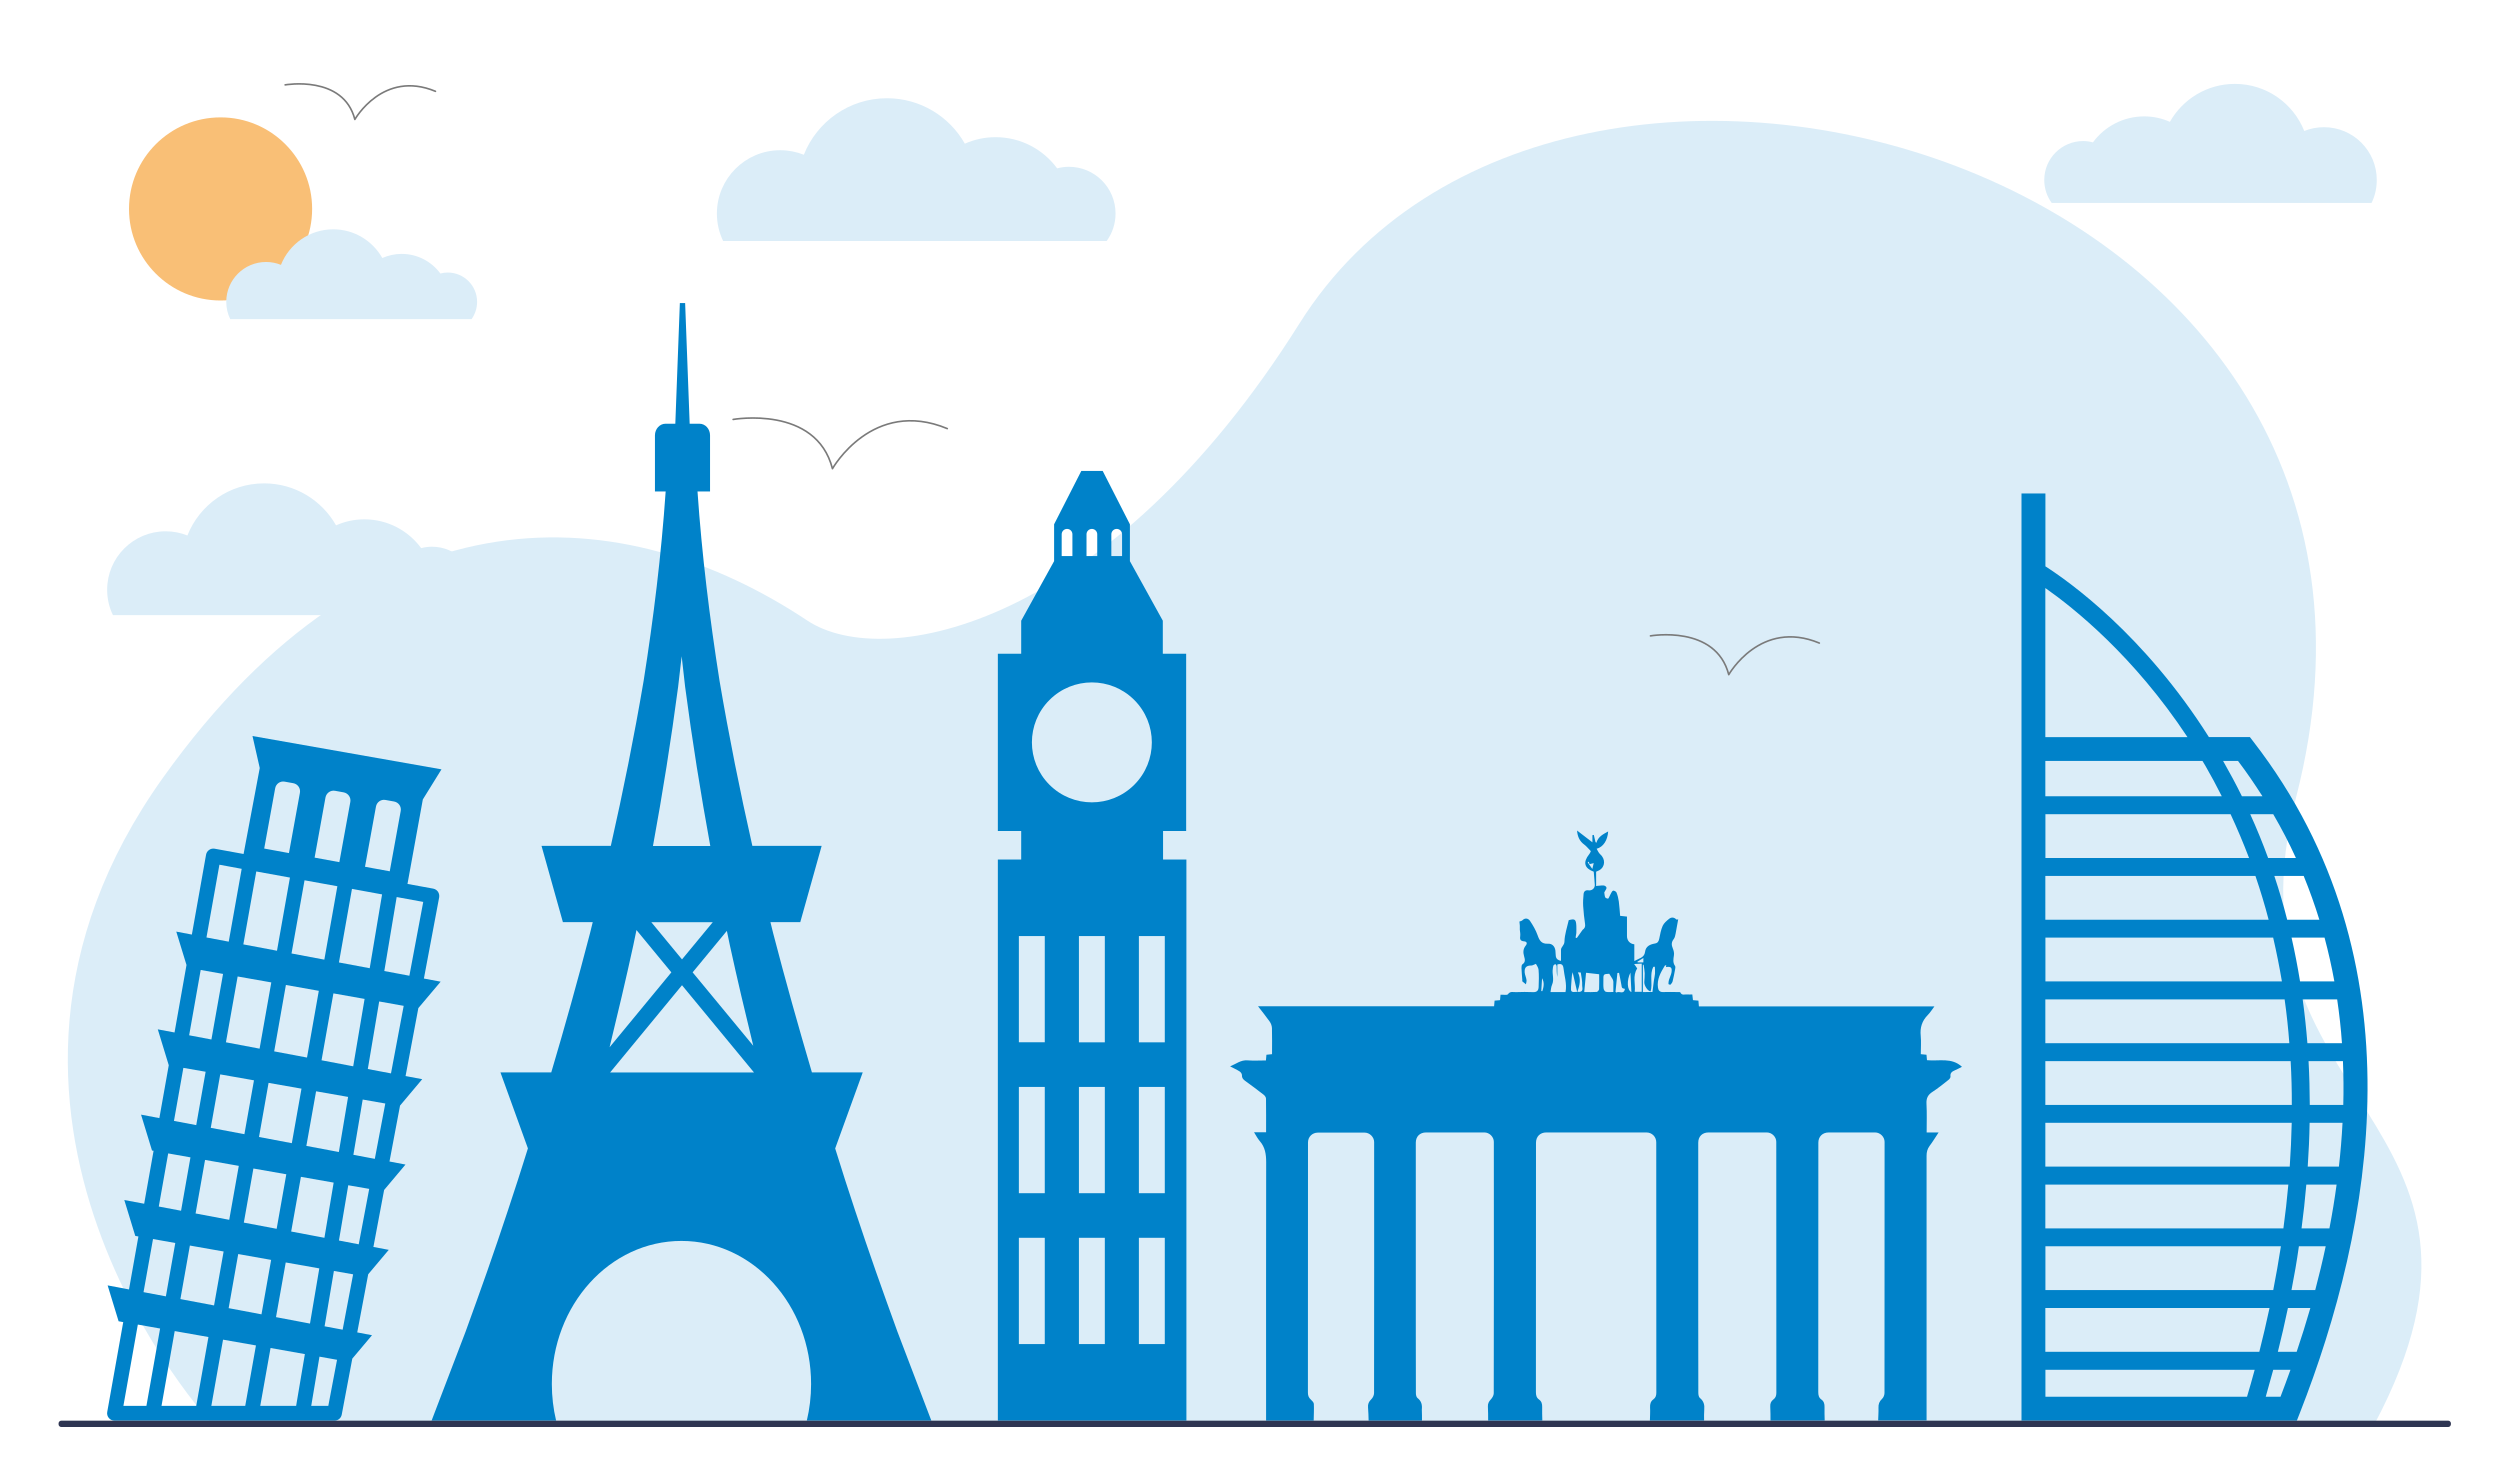 <?xml version="1.0" encoding="UTF-8"?>
<!-- Generator: Adobe Illustrator 28.0.0, SVG Export Plug-In . SVG Version: 6.00 Build 0)  -->
<svg xmlns="http://www.w3.org/2000/svg" xmlns:xlink="http://www.w3.org/1999/xlink" version="1.1" id="Layer_1" x="0px" y="0px" viewBox="0 0 3030.8 1791.1" style="enable-background:new 0 0 3030.8 1791.1;" xml:space="preserve">
<style type="text/css">
	.st0{fill:#DBEDF8;}
	.st1{fill:#F9BF76;}
	.st2{fill:none;stroke:#7A7A7A;stroke-width:2;stroke-linecap:round;stroke-linejoin:round;stroke-miterlimit:10;}
	.st3{fill:#0082C9;}
	.st4{fill:#2E3552;}
</style>
<path class="st0" d="M257.2,1726.3c0,0-350.6-376.4-59.3-783.9c258.4-361.6,559.8-336.9,780.8-190.1  c94.2,62.5,365.6,7.7,596.7-360.2c315.1-501.7,1407.3-197.4,1208.2,574.5c-96.4,373.6,293.3,387.1,94.7,760.5L257.2,1726.3z"></path>
<circle class="st1" cx="267.4" cy="253.3" r="111"></circle>
<path class="st0" d="M523.7,662.8c-4.5,0-8.9,0.6-13.1,1.7c-15.5-21.1-40.6-34.9-68.8-34.9c-12.3,0-23.9,2.6-34.4,7.3  c-17.2-30.4-49.8-50.9-87.2-50.9c-42.3,0-78.4,26.2-93,63.2c-8.1-3.3-17.1-5.1-26.4-5.1c-39.1,0-70.9,31.7-70.9,70.9  c0,11,2.5,21.4,7,30.7H566c6.3-8.6,10-19.3,10-30.7C576,686.2,552.6,662.8,523.7,662.8z"></path>
<path class="st0" d="M1295.8,202.2c-4.9,0-9.6,0.7-14.2,1.9c-16.8-22.9-44-37.8-74.6-37.8c-13.3,0-25.9,2.8-37.3,7.9  c-18.6-32.9-53.9-55.1-94.4-55.1c-45.8,0-84.9,28.4-100.8,68.5c-8.8-3.5-18.5-5.5-28.6-5.5c-42.4,0-76.8,34.4-76.8,76.8  c0,11.9,2.7,23.2,7.6,33.3h464.9c6.8-9.3,10.8-20.9,10.8-33.3C1352.4,227.5,1327.1,202.2,1295.8,202.2z"></path>
<path class="st0" d="M2817.4,154.2c-8.4,0-16.5,1.6-23.9,4.6c-13.3-33.5-45.9-57.1-84.1-57.1c-33.8,0-63.2,18.5-78.8,46  c-9.5-4.2-20-6.6-31.1-6.6c-25.5,0-48.2,12.4-62.2,31.5c-3.8-1-7.7-1.6-11.8-1.6c-26.1,0-47.2,21.1-47.2,47.2c0,10.4,3.3,20,9,27.8  h387.8c4.1-8.4,6.3-17.8,6.3-27.8C2881.5,182.9,2852.8,154.2,2817.4,154.2z"></path>
<path class="st0" d="M578.4,366c0-19.7-15.9-35.6-35.6-35.6c-3.1,0-6.1,0.4-8.9,1.2c-10.6-14.4-27.7-23.8-46.9-23.8  c-8.4,0-16.3,1.8-23.5,5C451.7,292,429.5,278,404,278c-28.8,0-53.4,17.9-63.4,43.1c-5.5-2.2-11.6-3.5-18-3.5  c-26.7,0-48.3,21.6-48.3,48.3c0,7.5,1.7,14.6,4.8,21h292.6C575.8,381.1,578.4,373.8,578.4,366z"></path>
<g>
	<path class="st2" d="M888.8,508.5c0,0,100.5-17.7,120.4,59.7c0,0,48.6-86.2,139.2-48.6"></path>
	<path class="st2" d="M2000.9,770.9c0,0,79.2-13.9,94.9,47c0,0,38.3-68,109.8-38.3"></path>
	<path class="st2" d="M345.7,102.9c0,0,70.5-12.4,84.5,41.9c0,0,34.1-60.5,97.7-34.1"></path>
</g>
<path class="st3" d="M1410,1042v-34.6h28V792.5h-28.3v-40l-39.9-72.2v-44.7l-33-64.7h-25.9l-33,64.7v44.7l-39.9,72.2v40h-28.3v214.9  h28.3v34.6h-28.3v680.3h228.6V1042H1410z M1347.3,647.7c0-3.5,2.9-6.5,6.5-6.5s6.5,2.9,6.5,6.5v26.4h-13V647.7z M1317.2,647.7  c0-3.5,2.9-6.5,6.5-6.5c3.5,0,6.5,2.9,6.5,6.5v26.4h-13V647.7z M1287.1,647.7c0-3.5,2.9-6.5,6.5-6.5s6.5,2.9,6.5,6.5v26.4h-13V647.7  z M1272.3,848.6c28.4-28.4,74.4-28.4,102.8,0s28.4,74.4,0,102.8c-28.4,28.4-74.4,28.4-102.8,0S1243.9,877,1272.3,848.6z   M1339.4,1446.5H1308v-128.8h31.4V1446.5z M1308,1263.6v-128.8h31.4v128.8H1308z M1235.2,1134.8h31.4v128.8h-31.4V1134.8z   M1235.2,1317.7h31.4v128.8h-31.4V1317.7z M1266.6,1629.4h-31.4v-128.8h31.4V1629.4z M1339.4,1629.4H1308v-128.8h31.4V1629.4z   M1412.1,1629.4h-31.4v-128.8h31.4V1629.4z M1412.1,1446.5h-31.4v-128.8h31.4V1446.5z M1412.1,1263.6h-31.4v-128.8h31.4V1263.6z"></path>
<path class="st3" d="M2731.9,899.2l-4.3-5.6h-49.7c-78.4-124.1-169.4-188.5-198.2-207v-88.4h-29v1124.1h333.8l3.6-9.2  C2876.1,1488.8,2937.8,1165.6,2731.9,899.2z M2839.2,1264.7h-41.9c-1.4-17.7-3.3-35.4-5.7-53.1h41.8  C2836,1229.3,2838,1247,2839.2,1264.7z M2830,1189.8h-41.6c-2.9-17.7-6.3-35.4-10.3-53.1h40  C2822.8,1154.3,2826.8,1172.1,2830,1189.8z M2479.6,1339.5v-53.1H2777c1,17.8,1.5,35.5,1.4,53.1H2479.6z M2778.3,1361.2  c-0.4,17.9-1.2,35.6-2.4,53.1h-296.3v-53.1H2778.3z M2811.8,1115h-39c-4.5-17.7-9.7-35.4-15.6-53.1h35.6  C2800,1079.5,2806.3,1097.2,2811.8,1115z M2766.4,1189.8h-286.7v-53.1h276.1C2759.9,1154.4,2763.4,1172.1,2766.4,1189.8z   M2783.4,1040.2h-33.7c-6.5-17.8-13.7-35.5-21.7-53.1h27.9C2766.1,1004.6,2775.3,1022.3,2783.4,1040.2z M2713.2,922.5  c10.7,14.1,20.4,28.4,29.6,42.8h-24.9c-7.1-14.4-14.7-28.6-22.8-42.8H2713.2z M2726.6,1040.2h-246.9v-53.1h224.5  C2712.4,1004.7,2719.8,1022.4,2726.6,1040.2z M2479.6,712.9c34.3,24,107.3,82.3,172.3,180.7h-172.3V712.9z M2479.6,922.5h190.5  c1.2,1.9,2.4,3.8,3.5,5.8c7.1,12.3,13.7,24.6,19.9,37h-213.9V922.5z M2479.6,1061.9h254.7c6,17.6,11.4,35.3,16,53.1h-270.7V1061.9z   M2479.6,1211.6h290.1c2.5,17.7,4.4,35.4,5.7,53.1h-295.8V1211.6z M2479.6,1436.1h294.6c-1.6,17.9-3.6,35.6-6,53.1h-288.6V1436.1z   M2765.2,1510.9c-2.8,18-5.9,35.7-9.3,53.1h-276.2v-53.1H2765.2z M2724.1,1693.3h-244.4v-32.7h253.7  C2730.4,1671.7,2727.3,1682.6,2724.1,1693.3z M2479.6,1638.8v-53.1h271.8c-3.9,18.1-8,35.9-12.4,53.1H2479.6z M2764.7,1693.3h-17.9  c3.1-10.7,6.1-21.6,9.1-32.7h20.9C2772.8,1671.7,2768.8,1682.6,2764.7,1693.3z M2784.3,1638.8h-22.8c4.3-17.2,8.4-34.9,12.2-53.1  h27.2C2795.7,1603.8,2790.1,1621.5,2784.3,1638.8z M2806.8,1564H2778c3.4-17.4,6.5-35.1,9-53.1h32.5  C2815.7,1528.9,2811.4,1546.6,2806.8,1564z M2824,1489.2h-33.8c2.3-17.5,4.3-35.2,5.8-53.1h36.7  C2830.3,1454,2827.4,1471.7,2824,1489.2z M2835.5,1414.3h-37.8c1.2-17.5,2-35.2,2.3-53.1h39.9  C2839,1379,2837.5,1396.7,2835.5,1414.3z M2800.2,1339.5c-0.1-17.6-0.5-35.3-1.5-53.1h41.7c0.7,17.8,0.9,35.5,0.4,53.1H2800.2z"></path>
<path class="st3" d="M534.2,1190.1l-20.3-3.8l18.5-98.4c0.4-2.3-0.1-4.8-1.4-6.8c-1.4-2-3.4-3.3-5.8-3.8l-31.2-5.7l18.6-102.4  l22.6-36.5l-229.1-40.4l8.8,38.8l-19.6,104.2l-35.1-6.4c-2.3-0.4-4.8,0.1-6.7,1.5c-2,1.4-3.3,3.5-3.7,5.8l-17.2,96.8l-18.9-3.6  l12.4,40.5l-14.5,81.8l-20.3-3.8l13.3,43.5l-11.4,64.1l-22.2-4.2l13.3,43.5l1.9,0.3l-11.4,64.2l-24.1-4.5l13.3,43.5l3.8,0.7  l-11.4,64.2l-25.9-4.9l13.3,43.5l5.6,1l-19.4,109c-0.5,2.6,0.3,5.3,2,7.3s4.2,3.2,6.9,3.2h266.6c4.3,0,8-3.1,8.8-7.3l12.8-67.9  l23.9-28.4l-17.9-3.4l13.3-70.5l24.9-29.6l-18.6-3.5l13-69.1l25.9-30.8l-19.4-3.7l12.8-67.8l26.9-32l-20.2-3.8l15.5-82.4  L534.2,1190.1z M455.8,977.8c1-5.4,6.1-9,11.5-8l10.5,1.9c5.4,1,9,6.1,8,11.5l-13.3,73.1l-30-5.5L455.8,977.8z M463.2,1084.3  l-15,89.5l-37.3-7l15.8-89.2L463.2,1084.3z M237.1,1471.1l11.5-64.9l40.9,7.2l-11.6,65.4L237.1,1471.1z M271.1,1517.2l-11.6,65.4  l-40.8-7.7l11.5-64.9L271.1,1517.2z M307.9,1309.7l-11.6,65.3l-40.8-7.7l11.5-64.8L307.9,1309.7z M273.9,1263.6l14.2-79.8l40.8,7.2  l-14.2,80.3L273.9,1263.6z M288.8,1520.3l39.9,7.1l-11.7,66l-39.8-7.5L288.8,1520.3z M295.6,1482.2l11.6-65.6l39.9,7l-11.7,66.1  L295.6,1482.2z M314,1378.4l11.6-65.6l39.9,7l-11.7,66.1L314,1378.4z M332.4,1274.6l14.2-80.5l39.9,7.1l-14.3,80.9L332.4,1274.6z   M364.8,1426.7l39.7,7l-11.2,66.9L353,1493L364.8,1426.7z M371.4,1389.2l11.8-66.2l38.8,6.8l-11.2,66.8L371.4,1389.2z M389.8,1285.4  l14.4-81.1l37.8,6.7l-13.8,81.7L389.8,1285.4z M394.6,966.7c1.1-5.4,6.2-9,11.6-8l10.5,1.9c5.4,1.1,9,6.2,8,11.6l-13.3,73l-30-5.5  L394.6,966.7z M409,1074.4l-15.8,89l-39.8-7.5l15.8-88.7L409,1074.4z M333.6,955.6c1-5.4,6.1-9,11.5-8l10.5,1.9c5.4,1,9,6.2,8,11.6  l-13.3,73.1l-30-5.5L333.6,955.6z M310.7,1056.5l40.8,7.4l-15.7,88.7l-40.8-7.7L310.7,1056.5z M266,1048.3l27,5l-15.7,88.3l-27-5.1  L266,1048.3z M243.3,1175.9l27.1,4.8l-14.1,79.5l-27-5.1L243.3,1175.9z M222.3,1294.6l27,4.7l-11.4,64.7l-27-5.1L222.3,1294.6z   M203.9,1398.3l27,4.8l-11.4,64.7l-27-5.1L203.9,1398.3z M185.5,1502.1l27,4.8l-11.4,64.7l-27.1-5.1L185.5,1502.1z M177.5,1704.4  h-27.9l17.5-98.6l27,4.8L177.5,1704.4z M237.9,1704.4h-42.1l16-90.7l40.9,7.2L237.9,1704.4z M297.3,1704.4h-41.1l14.2-80.3l39.9,7  L297.3,1704.4z M359,1704.4h-43.5l12.5-70.2l41.6,7.4L359,1704.4z M334.6,1596.8l11.8-66.3l40.7,7.2l-11.3,66.9L334.6,1596.8z   M398,1704.4h-20.7l10-59.7l21.3,3.8L398,1704.4z M415.4,1612l-21.9-4.1l11.3-67.1l23.3,4.1L415.4,1612z M434.9,1508.5l-24-4.6  l11.3-67l25.4,4.4L434.9,1508.5z M454.4,1404.9l-26-4.9l11.3-67l27.4,4.8L454.4,1404.9z M474,1301.3l-28.1-5.3l13.8-81.9l29.7,5.3  L474,1301.3z M465.9,1177.2l15-89.7l32.2,5.9l-16.8,89.5L465.9,1177.2z"></path>
<path class="st3" d="M1088,1614.5c-4.5-12.2-8.9-24.4-13.2-36.6c-17.5-48.6-34.2-97.7-50.2-147.2c-4.1-12.8-8.1-25.6-12.1-38.4  l33.4-92.2h-61.6c-16.5-56-32.3-112.2-47-168.8c-1.1-4.4-2.2-8.9-3.3-13.4h36.2l25.9-92.4h-84c-15-66.3-28.4-133.1-39.8-200.2  c-12-76.1-21.4-152.7-26.7-229.5h15.2v-68c0-7.8-5.7-14.1-12.8-14.1h-6.5h-5.4l-5.5-146.3h-6.4l-5.5,146.3h-7.6h-4.3  c-7,0-12.8,6.3-12.8,14.1v68h13c-5.3,76.9-14.7,153.5-26.7,229.5c-11.4,67.2-24.8,133.9-39.8,200.2h-84l25.9,92.4h36.2  c-1.1,4.5-2.2,8.9-3.3,13.4c-14.7,56.6-30.4,112.9-47,168.8h-61.6l33.3,92.1c-4.1,12.8-8,25.7-12.2,38.5  c-16,49.4-32.6,98.5-50.2,147.2c-4.3,12.2-8.7,24.4-13.2,36.6l-41.2,107.8h83.5h67.5c-3.4-14.2-5.2-29.1-5.2-44.4  c0-95.8,70.3-173.5,157.1-173.5s157.2,77.6,157.2,173.5c0,15.3-1.8,30.2-5.2,44.4h67.5h83.5L1088,1614.5z M881.2,1128.5  c1.3,5.9,2.5,11.9,3.7,17.8c8.9,40.7,18.4,81.1,28.3,121.5l-73.5-89L881.2,1128.5z M822.1,832.7c1.5-12.4,2.9-24.8,4.3-37.1  c1.3,12.4,2.7,24.8,4.2,37.1c8.5,64.6,18.8,128.9,30.5,192.9h-69.5C803.3,961.6,813.6,897.3,822.1,832.7z M864.1,1118l-37.3,45.1  l-37.2-45.1H864.1z M767.7,1146.3c1.3-6.3,2.6-12.5,3.9-18.8l42.3,51.3l-74.9,90.8C749,1228.6,758.7,1187.6,767.7,1146.3z   M739.6,1300.2l87.2-105.8l87.3,105.8H739.6z"></path>
<path class="st3" d="M1723.9,1722.3c-21.6,0-43.1,0-64.7,0c-0.2-5.3-0.2-10.6-0.7-15.9c-0.4-4.2,0.9-7.1,3.9-10  c1.9-1.8,3.4-5,3.4-7.5c0.2-101.4,0.1-202.9,0.1-304.3c0-6.1-5.4-11.5-11.5-11.5c-18.9,0-37.8,0-56.7,0c-6.8,0-12,5.1-12,11.9  c0,101.1,0,202.2-0.1,303.3c0,3.7,1,6.2,3.7,8.6c1.5,1.4,3.4,3.3,3.5,5.1c0.3,6.8-0.1,13.5-0.2,20.3c-19.2,0-38.5,0-57.7,0  c0-104.5-0.1-208.9,0.1-313.4c0-9.7-1.3-18.2-7.8-25.6c-2.5-2.9-4.3-6.4-6.9-10.6c5.6,0,10,0,14.6,0c0-13.9,0.1-27.4-0.1-40.8  c0-1.6-1.4-3.6-2.8-4.7c-7.3-5.7-14.8-11.3-22.3-16.7c-2.6-1.9-4.3-3.7-4.1-7.2c0.1-1.4-1.4-3.5-2.8-4.4c-3.4-2.2-7.2-3.8-11.5-6.1  c7.4-3.1,13.1-8,21.1-7.3c7.4,0.6,14.8,0.1,22.3,0.1c0.2-2.7,0.4-4.8,0.6-6.9c2.3-0.2,4.4-0.4,6.8-0.7c0-10.7,0.2-21.2-0.1-31.6  c-0.1-2.7-1.2-5.8-2.8-8c-4.2-6-8.9-11.7-14.1-18.5c96.3,0,191.2,0,286.2,0c0.2-2.6,0.4-4.6,0.6-6.8c2.4-0.2,4.5-0.4,6.6-0.6  c0.2-2.4,0.4-4.4,0.6-6.6c3.3-0.2,7.9,0.9,9-0.6c2.9-4,6.5-2.3,9.7-2.5c7-0.3,13.9-0.3,20.9,0c4.9,0.2,6.5-2.5,6.6-6.4  c0.3-6.9,0.5-13.9-0.1-20.7c-0.2-2.8-2.4-5.5-3.2-7.2c-2.7,1-4,2-5.4,2c-6.2,0-8.7,2.3-8.2,8.6c0.3,3,1.8,5.9,2.2,9  c0.3,1.7-0.5,3.5-0.7,5.2c-1.4-1.1-2.9-2.2-4.2-3.4c-0.4-0.3-0.2-1.3-0.2-1.9c-0.4-4.8-0.8-9.6-1-14.4c-0.1-1.5,0.2-3.9,1.1-4.5  c4.2-2.7,3-6.4,2.1-9.7c-1.4-4.8-1.3-9,2-13.1c2.1-2.6,1.4-4.9-2.2-5.1c-4.6-0.4-5.1-2.8-4.5-6.7c0.3-2.4-0.3-4.9-0.5-7.3  c-0.1-1.7,0.1-3.3,0-5s-0.3-3.3-0.5-5c1.1-0.4,2.6-0.6,3.5-1.4c3.5-3.5,7.2-2.5,9.4,0.7c3.6,5.4,7,11.2,9.1,17.2  c2.2,6.4,4.7,10.8,12.5,10.4c5.1-0.3,8.3,3,9.1,8.1c0.3,2.3,0.2,4.6,0.5,6.9c0.5,3.6,2.9,5.1,6.3,5.8c0-4.9-0.1-9.2,0-13.4  c0.1-3.7,4.1-5.3,4.2-10c0.2-8.6,3.2-17,5.2-26c-0.7,0.1-0.2,0.1,0.2,0c7.2-2,8.6-0.9,9,6.8c0.2,3,0,5.9,0,8.9  c-0.3,1.8-0.6,3.7-0.9,5.5c0.5,0.2,1,0.3,1.5,0.5c2.3-3.3,4.7-6.6,7-9.9c2.5-1.7,3.5-3.8,3-7c-1-7.2-1.9-14.5-2.3-21.7  c-0.3-4.9,0-9.9,0.5-14.8c0.3-3.1,2.4-5,5.9-4.4c4.2,0.6,7.9-2.5,7.7-6.7c-0.3-5.3-0.9-10.6-1.3-15.9c-11.5-4.2-13.3-11.4-5.5-21.2  c1.1-1.3,1.7-3.1,2-3.7c-3-3-5.1-5.8-7.9-7.9c-5.7-4.1-8.3-9.8-8.8-17.1c6.2,4.7,12.4,9.5,18.6,14.3c0-2.7,0-5.7,0-8.7  c0.6-0.1,1.1-0.2,1.7-0.3c0.7,2.9,1.3,5.7,2,8.6c0.4,0.3,0.7,0.7,1.1,1c2.2-7.7,8.4-10.5,14.3-13.8c-0.7,10.6-5.8,18.8-14,21  c1.5,2.4,2.4,5,4.2,6.5c6.8,5.9,6.4,15.4-1.1,19.6c-1.3,0.7-2.6,1.2-3.7,1.7c0,6,0,11.6,0,17.4c0.8-0.2,1.3-0.3,1.7-0.3  c3.1,0,6.9-1.2,9.2,0.2c3.8,2.2,0.1,5.1-0.9,7.6c-0.1,0.2-0.2,0.3-0.1,0.5c0.3,2,0.4,4.1,1.2,5.8c0.5,0.9,3.3,1.7,3.6,1.4  c1.2-1.6,1.8-3.6,2.8-5.4c0.9-1.5,1.7-3.7,3-4.2c1.1-0.4,3.7,1,4.2,2.2c1.4,3.5,2.3,7.2,2.8,10.9c0.8,5.9,1.1,11.8,1.6,17.4  c3.1,0.3,5.6,0.6,8.3,0.9c0,7.9,0,15.8,0,23.6c0,5.3,3.3,9.4,8.9,10c0,6.7,0,13.5,0,20.3c5.4-3.2,12.1-3.9,13-11  c0.8-6.9,6-9.2,11.7-10.2c3.7-0.6,4.8-2.5,5.5-5.8c1.1-5.3,2-10.8,4.2-15.7c1.5-3.3,4.8-6.1,7.8-8.5c2.8-2.2,6-2,8.8,0.8  c0.4,0.4,1.9-0.2,2.2-0.2c-1.1,5.9-2,11.6-3.1,17.2c-0.5,2.3-0.9,4.9-2.3,6.7c-3,3.8-2.9,7.3-1.1,11.5c1.1,2.6,1.8,5.7,1.3,8.4  c-0.7,4.5-1.5,8.7,1.4,12.8c0.6,0.9,0.3,2.6,0.1,3.8c-0.9,5-1.9,10-3.1,14.9c-0.4,1.4-1.5,2.8-2.5,3.9c-0.3,0.3-2.5-0.4-2.5-0.7  c0-1.7,0.1-3.4,0.6-5c0.9-3.1,2.6-6.1,3.1-9.2c0.9-6-0.8-7.3-6.7-6.4c0.1-0.7,0.2-1.4,0.3-2.4c-1,0.4-1.6,0.5-1.8,0.8  c-5,8.2-9.7,16.5-8.2,26.6c0.4,3,2,5.4,5.9,5.3c6-0.2,11.9-0.1,17.9,0c1.1,0,3.1-0.1,3.3,0.4c1.8,4.1,5.4,2.2,8.2,2.5  c2.1,0.2,4.2,0,6.3,0c0.3,2.8,0.5,4.8,0.8,6.9c2.5,0.2,4.5,0.4,6.6,0.6c0.2,2.5,0.4,4.5,0.6,7c95.1,0,189.8,0,285.5,0  c-3,4-5.2,7.6-8.1,10.5c-7,7.1-9.5,15.3-8.5,25.2c0.7,7.3,0.1,14.8,0.1,22.2c2.8,0.3,4.9,0.5,6.9,0.7c0.2,2.4,0.4,4.5,0.6,6.6  c14.6,1.4,29.9-3.6,42.4,8c-2.9,1.5-5.6,3-8.5,4.2c-3.4,1.5-6,3.1-5.4,7.6c0.2,1.3-1.3,3.3-2.6,4.2c-6.3,4.9-12.4,10-19.1,14.3  c-5.7,3.6-7.8,7.8-7.4,14.6c0.6,11.4,0.2,22.8,0.2,34.7c4.9,0,9.2,0,14.5,0c-4,6-7.2,11.4-11,16.4c-2.7,3.7-3.6,7.5-3.6,12  c0.1,106.9,0,213.9,0,320.8c-19.6,0-39.1,0-58.7,0c0.1-5.1,0.6-10.3,0.4-15.3c-0.2-4.5,1-7.8,4.3-10.9c1.8-1.6,3-4.7,3-7.2  c0.1-101.5,0.1-202.9,0.1-304.4c0-6.1-5.4-11.4-11.5-11.4c-18.7,0-37.5,0-56.2,0c-7.5,0-12.6,5-12.6,12.4c0,100.8,0,201.6-0.1,302.4  c0,3.8,0.7,6.8,3.8,9s3.9,5.3,3.8,9.1c-0.2,5.4,0.1,10.9,0.2,16.4c-21.9,0-43.8,0-65.7,0c-0.1-5.6,0.1-11.3-0.3-16.9  c-0.2-3.7,0.8-6.4,3.7-8.6c2.7-2,3.7-4.5,3.7-8.1c-0.1-101.4-0.1-202.9-0.1-304.3c0-6.1-5.3-11.4-11.5-11.4c-23.5,0-47.1,0-70.6,0  c-7.6,0-12.5,4.9-12.5,12.4c0,70.3,0,140.5,0,210.8c0,30.8,0,61.7,0.1,92.5c0,2.1,0.5,5.1,1.9,6.2c4.7,3.8,5.8,8.4,5.3,14  c-0.4,4.4-0.2,8.9-0.2,13.4c-21.9,0-43.8,0-65.7,0c0.1-5.3,0.5-10.6,0.2-15.9c-0.2-4.1,0.7-7.5,4.1-9.9c2.8-2,3.5-4.8,3.5-8.2  c-0.1-101.1-0.1-202.2-0.1-303.3c0-6.8-5.2-12-12-12c-40.4,0-80.9,0-121.3,0c-7.5,0-12.5,5-12.5,12.5c0,100.8,0,201.5-0.1,302.3  c0,3.8,0.7,6.8,3.8,9c3.1,2.2,3.9,5.3,3.8,9.1c-0.2,5.4,0.1,10.9,0.2,16.4c-21.9,0-43.8,0-65.7,0c-0.1-5.6,0.1-11.3-0.3-16.9  c-0.2-3.6,1.1-6.1,3.5-8.7c1.8-1.9,3.6-4.9,3.6-7.5c0.2-101.6,0.2-203.2,0.1-304.8c0-6.1-5.4-11.4-11.5-11.4c-23.5,0-47.1,0-70.6,0  c-7.6,0-12.5,4.9-12.5,12.4c0,76.6,0,153.1,0,229.7c0,24.7,0,49.4,0.1,74.1c0,1.9,0.6,4.7,1.9,5.7c4.8,3.7,5.9,8.3,5.3,14  C1723.8,1713.3,1724,1717.8,1723.9,1722.3z M1888,1169.3c0,5,0,10.1,0,15.1c-0.9-4.4-0.8-8.8-0.9-13.2c0-0.9-1.1-1.7-1.6-2.5  c-0.8,0.6-1.9,1.1-2.3,1.9c-0.5,1.1-0.5,2.5-0.7,3.8c-1.1,6.4,2,12.9-0.9,19.4c-1.2,2.6-1.3,5.7-1.9,8.9c6.8,0,12.3,0,18.2,0  c2-10.1-1.5-19.6-2.5-29.3C1894.8,1169,1892.3,1167.9,1888,1169.3z M1920.6,1202.7c5.7,0,10.5,0.2,15.2-0.2c1-0.1,2.7-2.1,2.8-3.3  c0.3-5.9,0.1-11.8,0.1-18.1c-5.4-0.6-10.5-1.2-15.9-1.8C1922,1187.1,1921.3,1194.5,1920.6,1202.7z M1984.8,1174.1  c-5.9,9.2-1.8,18.9-3,28.3c3.4,0,5.9,0,8.5,0c0-11.4,0-22.6,0-34.2c-3.1,0.2-5.7,0.3-9.2,0.5  C1982.9,1171.1,1984,1172.8,1984.8,1174.1z M1950.9,1180.5c-7.2,0.4-7.2,0.4-7.1,8.7c0,3.1-0.2,6.3,0.3,9.4c0.2,1.4,1.6,3.6,2.8,3.8  c2.8,0.6,5.7,0.2,9,0.2c0-4.7,0.1-8.5,0-12.3c0-1.2-0.5-2.4-1-3.4C1953.8,1185,1952.5,1183.1,1950.9,1180.5z M2003.3,1202.6  c0.6-5.1,1.2-9.7,1.8-14.2c0.4-2.7,1.1-5.3,1.3-8c0.2-2.8-0.1-5.6-0.2-8.4c-0.6,0-1.2,0.1-1.8,0.1c-4.9,9.5-0.6,20-3.3,29.8  c-3.4-0.3-7.9-6.8-7.7-11.3c0.2-3.5,0.6-7.1,0.5-10.6s-0.8-7-1.3-10.5c-0.3,0.1-0.6,0.1-0.9,0.2c0,11,0,21.9,0,33  C1995.8,1202.6,1999.4,1202.6,2003.3,1202.6z M1962.8,1179.4c-0.7,0.1-1.4,0.1-2,0.2c-0.8,7.6-1.6,15.2-2.3,22.9  c0.4,0.3,0.9,0.5,1.3,0.8c2.9-2.4,8.9,3.2,10.1-4.5c-3.8-0.8-3.6-0.8-4.2-4.5C1964.9,1189.2,1963.7,1184.3,1962.8,1179.4z   M1912,1202.4c-1.9-8.2-3.7-16-5.5-23.8c-0.8,2.8-1,5.5-1.2,8.3c-0.2,3.1-0.5,6.3-0.7,9.4C1904.2,1202.6,1904.8,1203.1,1912,1202.4z   M1912.3,1202.5c8.4,0.8,5.7-5.1,5.8-7.6c0.3-5.2-0.9-10.6-1.7-15.9c0-0.1-1.4-0.1-3.5-0.2C1917,1187,1915,1194.5,1912.3,1202.5z   M1976.6,1179.1c-4.8,9.5-3.9,21.7,1.2,23.6C1977.4,1194.6,1977,1186.9,1976.6,1179.1z M1868.5,1201.5c0.4,0,0.9,0.1,1.3,0.1  c1.6-5,2.8-10.1-0.3-15.7C1869.1,1191.5,1868.8,1196.5,1868.5,1201.5z M1985,1165.9c0.1,0.3,0.3,0.5,0.4,0.8c2.2,0,4.5,0,6.9,0  c0-1.7,0-3.2,0-5.3C1989.6,1163.1,1987.3,1164.5,1985,1165.9z M1926,1044.6c-0.4,0.3-0.8,0.6-1.2,0.9c1.6,2.3,3.2,4.6,5.6,8  c0.8-3.4,1.2-5,1.7-7.1c-2.2,0.5-3.6,0.8-5,1.2C1926.7,1046.5,1926.4,1045.5,1926,1044.6z"></path>
<path id="floor" class="st4" d="M2968,1730H74.3c-1.8,0-3.3-1.5-3.3-3.3v-1.1c0-1.8,1.5-3.3,3.3-3.3H2968c1.8,0,3.3,1.5,3.3,3.3v1.1  C2971.2,1728.5,2969.8,1730,2968,1730z"></path>
</svg>
